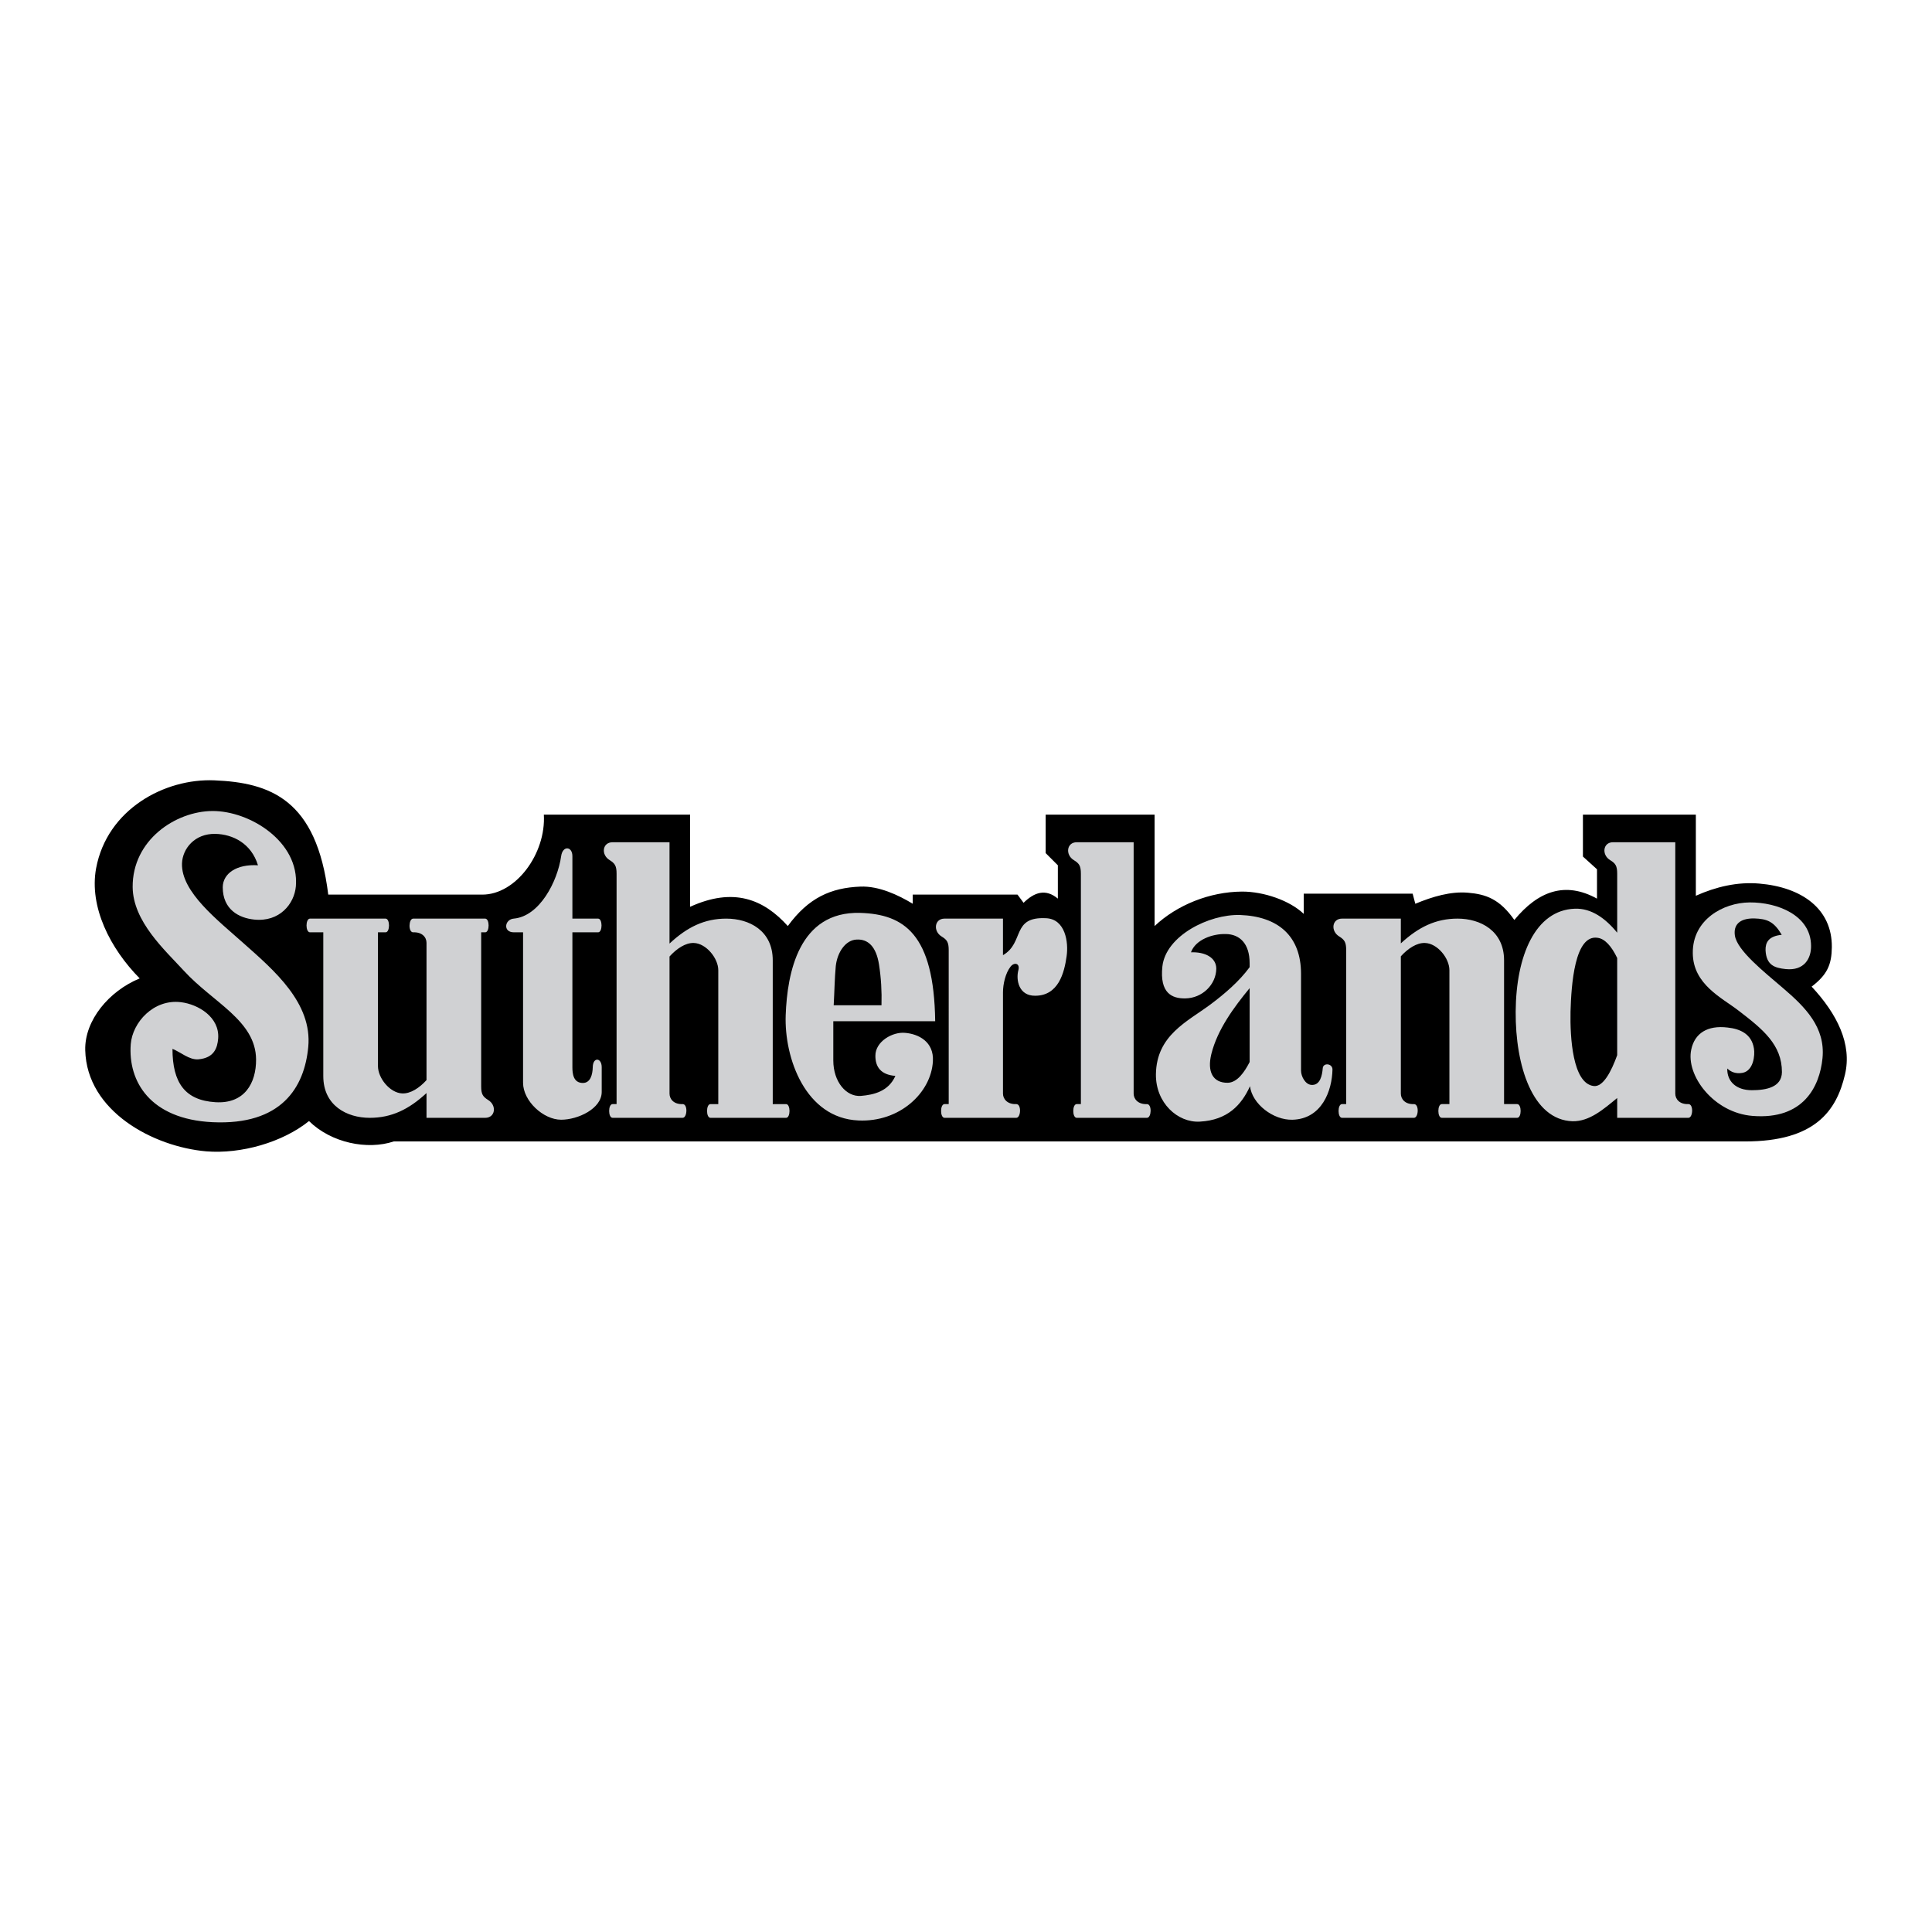 <svg xmlns="http://www.w3.org/2000/svg" width="2500" height="2500" viewBox="0 0 192.756 192.756"><g fill-rule="evenodd" clip-rule="evenodd"><path fill="#fff" d="M0 0h192.756v192.756H0V0z"/><path d="M30.83 111.848c-2.642 2.129-6.784 3.307-10.261 3.021-5.244-.457-11.913-3.971-12.065-10.09-.076-2.982 2.375-5.908 5.434-7.164-2.945-2.982-5.054-7.125-4.351-10.981 1.102-5.91 6.859-8.988 11.799-8.779 5.567.228 10.204 1.9 11.363 11.401h15.372c3.363 0 6.365-4.104 6.138-7.98h14.593v9.196c4.332-1.976 7.334-.76 9.747 1.919 2.052-2.812 4.294-3.819 7.239-3.934 1.843-.076 3.781.836 5.226 1.71v-.912h10.451l.607.817c1.064-1.045 2.186-1.444 3.42-.418V86.33l-1.215-1.216v-3.838h10.867v11.116c2.242-2.109 5.492-3.42 8.74-3.439 2.166 0 4.75.893 6.139 2.223v-2.014h10.867l.266 1.007c1.73-.722 3.555-1.254 5.264-1.102 1.768.152 3.135.608 4.617 2.717 2.375-2.888 5.074-3.876 8.246-2.128V86.73l-1.404-1.273v-4.18h11.266v8.094c1.996-.893 4.143-1.406 6.328-1.216 4.256.361 7.277 2.527 7.24 6.346-.02 1.71-.438 2.736-2.016 3.934 2.547 2.736 4.049 5.738 3.326 8.777-.855 3.668-3.041 6.67-9.957 6.67H39.286c-2.642.874-6.233.151-8.456-2.034z"/><path d="M13.235 88.515c-.038-4.712 4.295-7.582 7.961-7.6 3.724-.02 8.684 3.059 8.323 7.505-.152 1.767-1.634 3.591-4.161 3.325-1.501-.152-3.135-.988-3.135-3.23.019-1.387 1.406-2.318 3.515-2.185-.665-2.185-2.508-3.097-4.256-3.135-2.052-.038-3.268 1.463-3.325 2.945-.095 2.869 3.591 5.681 6.156 7.98 3.021 2.679 6.859 5.947 6.441 10.337-.38 4.027-2.66 7.828-9.558 7.504-6.213-.303-8.436-4.064-8.151-7.789.171-2.166 2.28-4.523 5.016-4.182 1.71.209 3.857 1.482 3.706 3.611-.076.949-.399 1.957-1.995 2.09-.912.057-1.71-.703-2.565-1.045 0 3.383 1.254 5.131 4.275 5.32 2.907.189 4.085-1.9 4.066-4.275-.038-3.877-4.294-5.662-7.201-8.836-1.92-2.089-5.074-4.92-5.112-8.34zM41.224 91.65h7.182c.456 0 .456 1.368 0 1.368h-.399v15.373c0 .777.171 1.025.684 1.348.893.533.741 1.787-.285 1.787h-5.853v-2.471c-1.767 1.635-3.496 2.471-5.662 2.471-2.28 0-4.636-1.217-4.636-4.162V93.018h-1.33c-.456 0-.456-1.368 0-1.368h7.543c.456 0 .456 1.368 0 1.368h-.76v13.337c0 1.217 1.197 2.68 2.413 2.736.836.039 1.729-.551 2.432-1.33V94.063c0-.551-.437-1.083-1.33-1.045-.513 0-.456-1.368.001-1.368zM68.109 111.525h-6.992c-.456 0-.456-1.369 0-1.369h.399v-22.99c0-.779-.171-1.026-.684-1.349-.894-.532-.741-1.786.285-1.786h5.681V94.14c1.767-1.653 3.496-2.489 5.663-2.489 2.299 0 4.636 1.197 4.636 4.161v14.345h1.33c.456 0 .456 1.369 0 1.369h-7.543c-.456 0-.456-1.369 0-1.369h.779V96.799c0-1.197-1.216-2.679-2.432-2.717-.836-.038-1.729.57-2.432 1.349v13.68c0 .551.438 1.084 1.311 1.045.532 0 .455 1.369-.001 1.369zM151.371 111.525h-7.523c-.457 0-.457-1.369 0-1.369h.76V96.799c0-1.197-1.197-2.679-2.432-2.717-.818-.038-1.711.551-2.414 1.33v13.699c0 .551.438 1.084 1.311 1.045.533 0 .457 1.369 0 1.369h-7.182c-.455 0-.455-1.369 0-1.369h.418V94.785c0-.779-.172-1.026-.684-1.349-.893-.532-.742-1.786.266-1.786h5.871v2.47c1.768-1.634 3.496-2.47 5.662-2.47 2.281 0 4.637 1.216 4.637 4.161v14.345h1.311c.456 0 .456 1.369-.001 1.369zM100.068 95.298c2.166-1.254.818-3.876 4.314-3.687 1.9.095 2.242 2.375 2.033 3.8-.229 1.652-.818 3.934-3.137 3.934-1.633.018-1.938-1.578-1.672-2.566.172-.664-.398-.816-.779-.342-.512.646-.76 1.748-.76 2.584v10.09c0 .551.457 1.084 1.33 1.045.533 0 .457 1.369 0 1.369h-7.163c-.456 0-.456-1.369 0-1.369h.418V94.785c0-.779-.171-1.026-.703-1.349-.874-.532-.722-1.786.285-1.786h5.833v3.648h.001zM114.434 111.525h-7.012c-.455 0-.455-1.369 0-1.369h.418v-22.99c0-.779-.17-1.026-.703-1.349-.873-.532-.721-1.786.285-1.786h5.682v25.081c0 .551.457 1.084 1.33 1.045.513-.001.457 1.368 0 1.368zM57.108 91.65h2.565c.456 0 .456 1.368 0 1.368h-2.565v13.472c0 .627.095 1.557 1.044 1.557.76 0 .97-.836.988-1.576.019-1.045.893-.951.893 0v2.471c0 1.672-2.375 2.773-4.047 2.773-1.786 0-3.8-1.881-3.8-3.686V93.018h-.912c-1.121 0-.931-1.292-.019-1.368 2.584-.228 4.37-3.705 4.731-6.232.152-1.083 1.122-.988 1.122 0v6.232zM168.453 111.525h-7.105v-1.977c-1.389 1.141-2.775 2.355-4.465 2.318-3.973-.133-5.701-5.512-5.664-10.945.039-5.567 1.957-10.127 5.91-10.26 1.635-.057 3.041.95 4.219 2.395v-5.891c0-.779-.172-1.026-.703-1.349-.875-.532-.723-1.786.285-1.786h6.213v25.081c0 .551.438 1.084 1.311 1.045.53 0 .456 1.369-.001 1.369zM78.389 101.283c.152-4.219 1.311-10.375 7.429-10.204 4.37.133 7.373 2.09 7.486 10.811H83.139v3.914c0 2.129 1.292 3.648 2.755 3.535 1.311-.113 2.755-.457 3.439-1.996-1.463-.113-1.995-.912-1.995-1.994-.019-1.443 1.729-2.432 2.983-2.299 1.311.113 2.869.873 2.755 2.83-.171 3.154-3.325 6.1-7.429 5.91-5.282-.228-7.41-6.212-7.258-10.507zM124.713 108.371c-.855 1.881-2.242 3.381-4.996 3.533-2.205.133-4.428-1.861-4.391-4.73.059-3.896 3.137-5.244 5.436-6.955 1.424-1.064 2.887-2.318 3.914-3.725v-.398c0-1.976-1.008-2.888-2.375-2.907-1.312-.038-3.021.551-3.479 1.824 1.389-.057 2.527.513 2.527 1.633-.02 1.578-1.387 2.945-3.098 2.965-1.311.02-2.564-.514-2.279-3.192.342-3.059 4.654-5.225 7.752-5.13 3.744.133 6.08 2.053 6.08 5.872v9.652c0 .59.438 1.387 1.027 1.426.893.076 1.082-.969 1.139-1.654.039-.588.971-.494.971.115-.039 2.127-1.064 4.939-3.99 5.016-1.92.055-4.029-1.579-4.238-3.345z" fill="#d0d1d3"/><path d="M168.891 95.089c-.039-3.306 3.002-5.035 5.682-5.054 2.754-.019 6.098 1.273 6.117 4.332.02 1.254-.684 2.508-2.527 2.319-1.102-.115-1.938-.381-2.014-1.881-.02-.76.285-1.406 1.615-1.539-.779-1.33-1.463-1.596-2.756-1.634-1.5-.019-2.07.684-1.918 1.71.229 1.501 2.926 3.629 4.807 5.245 2.223 1.898 4.236 3.914 3.934 6.992-.285 2.85-1.92 6.156-6.973 5.756-3.896-.303-6.689-4.064-6.119-6.631.342-1.615 1.615-2.432 3.629-2.186 1.254.133 2.395.646 2.623 2.09.113.666-.039 2.242-1.16 2.434-.664.113-1.139-.096-1.5-.438-.039 1.273.873 2.166 2.451 2.166 1.463 0 2.982-.305 3.002-1.805 0-2.736-1.9-4.275-4.332-6.137-1.636-1.273-4.542-2.603-4.561-5.739z" fill="#d0d1d3"/><path d="M87.947 100.295h-4.77c.076-1.311.095-2.697.209-3.914.152-1.368.969-2.603 2.09-2.641 1.121-.057 1.938.684 2.223 2.489.21 1.349.286 2.66.248 4.066zM161.348 95.583v9.69c-.59 1.635-1.406 3.211-2.357 3.078-2.09-.266-2.355-4.846-2.299-7.43.076-2.621.398-7.733 2.717-7.353.702.096 1.368.818 1.939 2.015zM124.676 98.586c-1.559 1.898-3.211 4.123-3.82 6.574-.436 1.766.152 2.887 1.635 2.869.932-.02 1.652-1.027 2.186-2.072v-7.371h-.001z"/></g></svg>